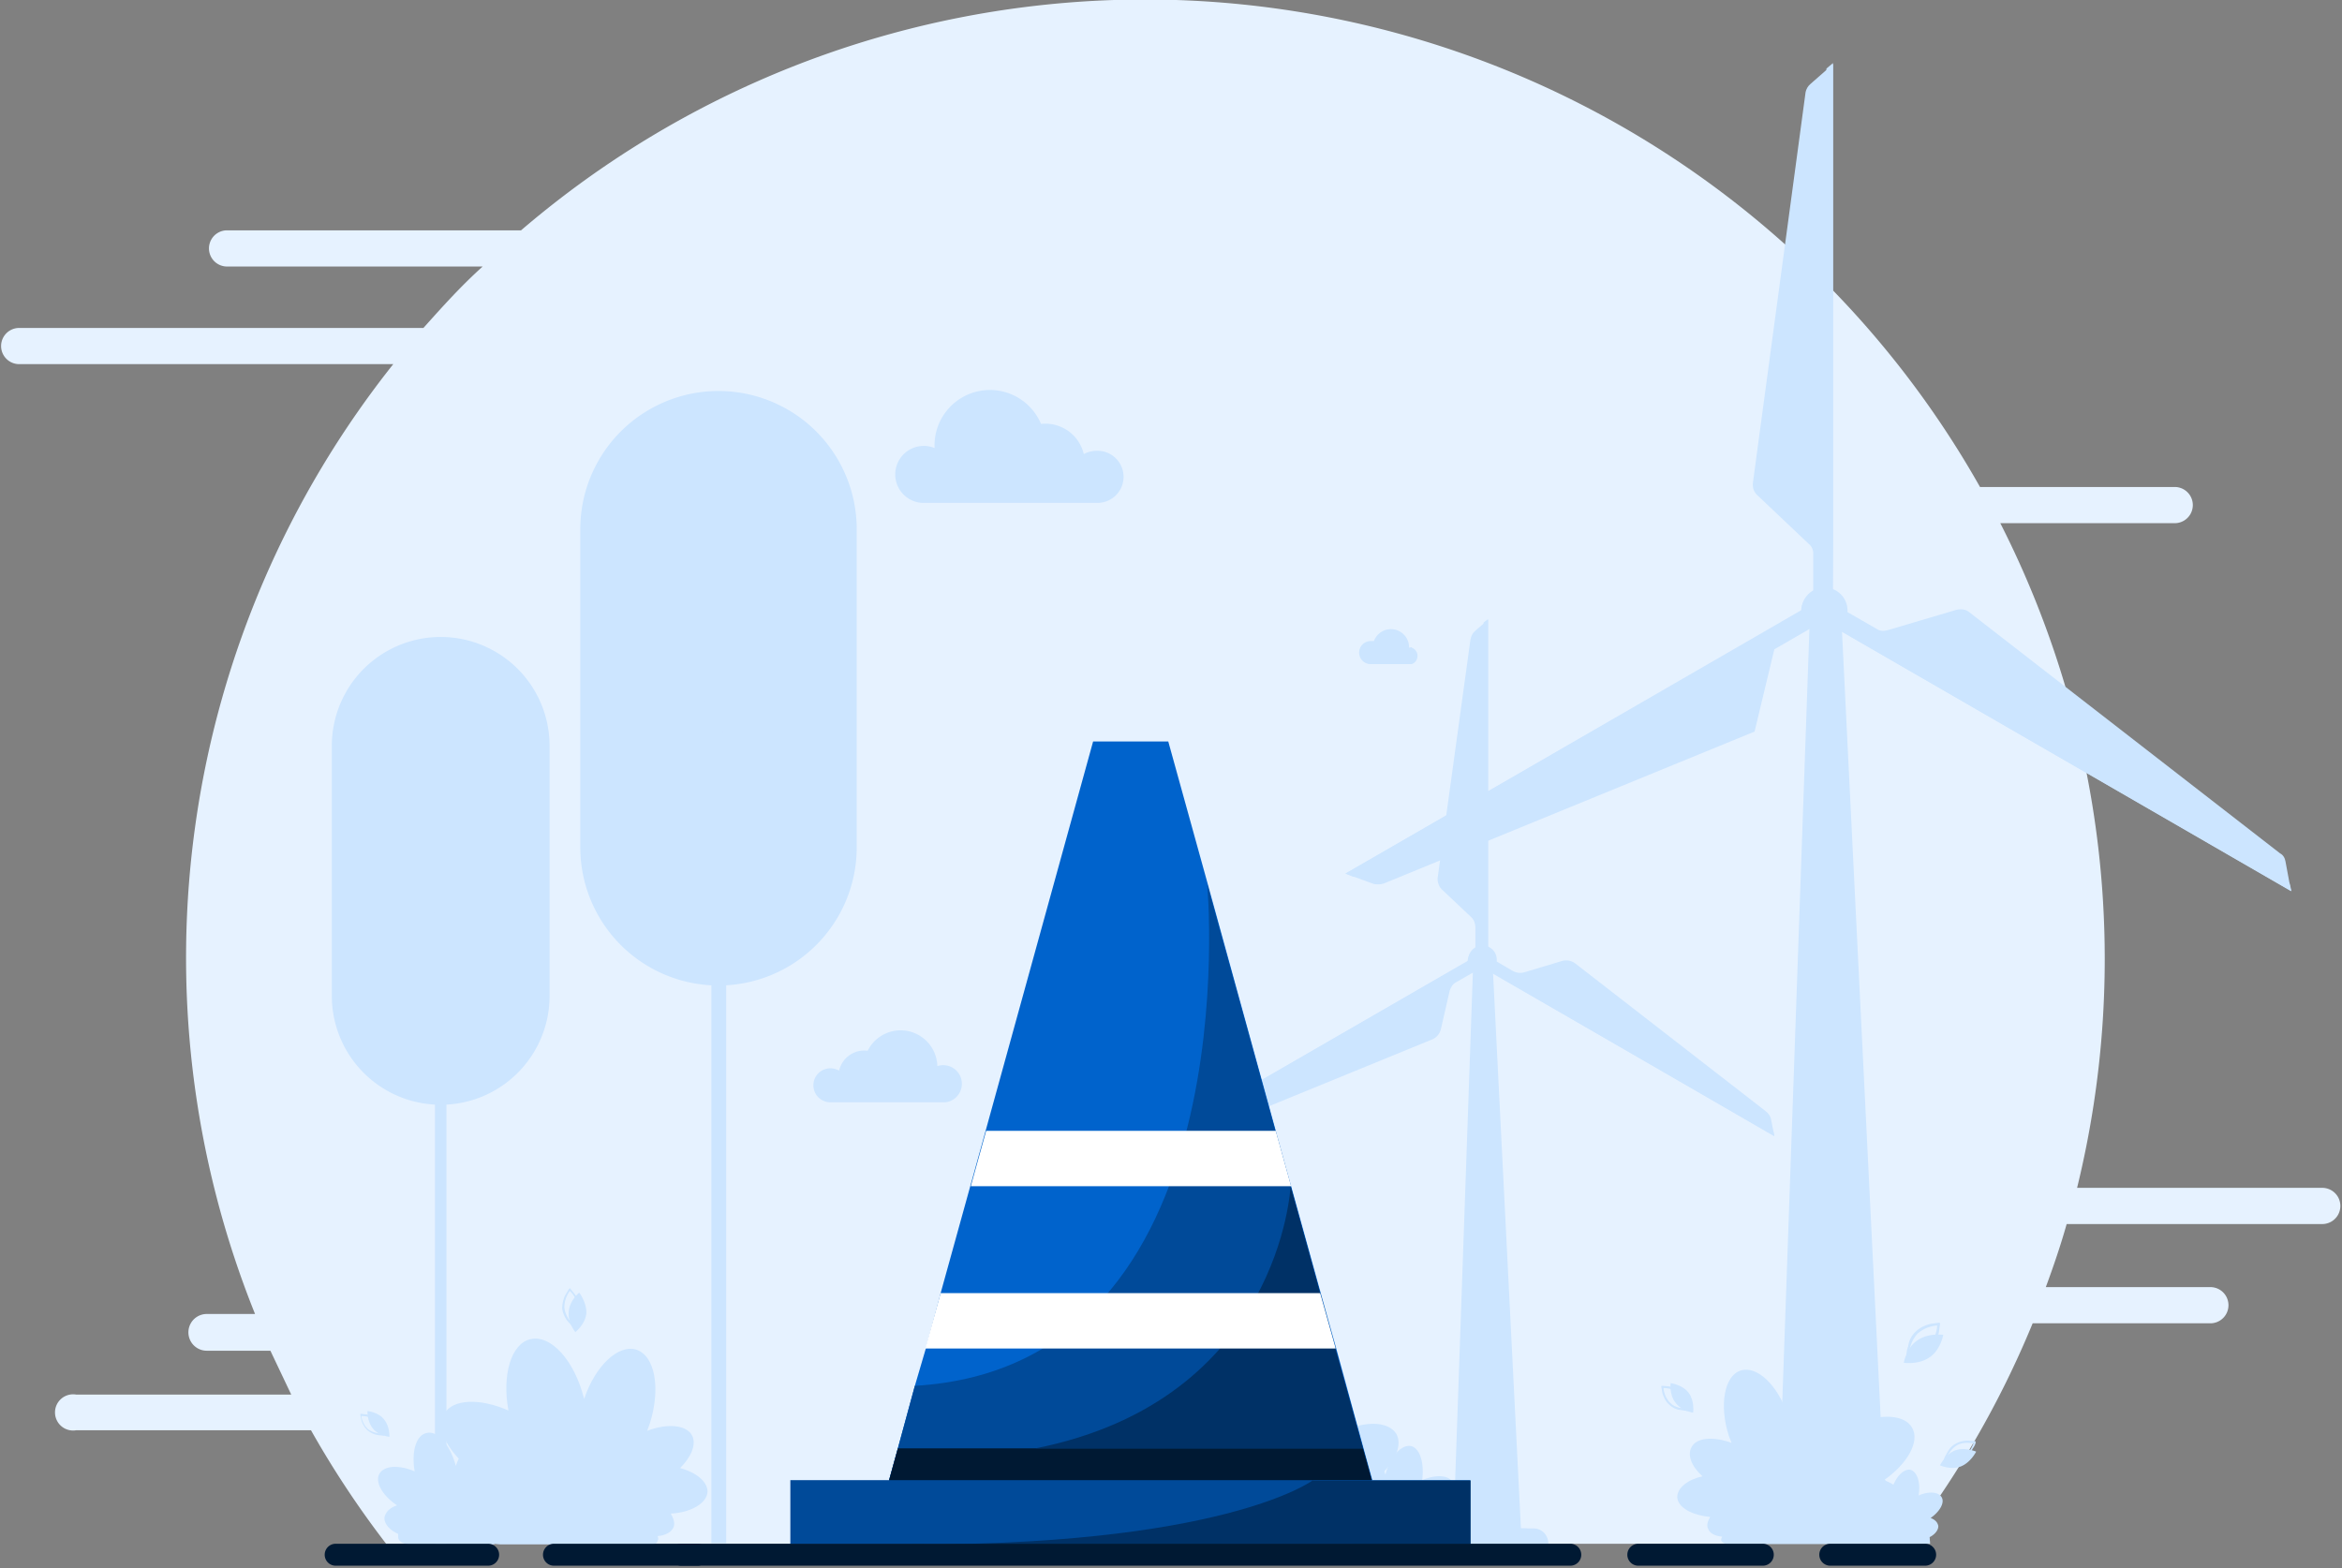 <svg width="427" height="286" fill="none" xmlns="http://www.w3.org/2000/svg"><rect width="100%" height="100%" fill="#808080" stroke="none"/><g clip-path="url(#a)"><path d="M423.5 216.6h-44.8a175.3 175.3 0 0 0-14-121.2h31.8a3.3 3.3 0 1 0 0-6.6H361A174.8 174.8 0 0 0 95 42H41.4a3.3 3.3 0 0 0 0 6.6H88C84 52.2 80.6 56 77.2 59.8H3.5a3.3 3.3 0 0 0 0 6.6h68.2a174 174 0 0 0-25.2 173.2h-8.8a3.3 3.3 0 0 0 0 6.7h11.6l3.8 8H13.9a3.3 3.3 0 1 0 0 6.5h42.8a175 175 0 0 0 13.7 20.7h277a174.7 174.7 0 0 0 23.2-40.2H403a3.3 3.3 0 1 0 0-6.6h-30c1.4-3.8 2.7-7.6 3.8-11.5h46.6a3.3 3.3 0 0 0 0-6.6Z" fill="#E6F2FF"/><path d="M282.3 281.5h-21.1c0-1.6 1.2-2.8 2.7-2.8h15.7c1.5 0 2.7 1.2 2.7 2.8ZM277.3 278.7h-11.1l3.6-103.2 2.4 1.6 5.1 101.6Z" fill="#CCE5FF"/><path d="M280.8 281.5h-21.2c0-1.6 1.2-2.8 2.7-2.8H278c1.5 0 2.8 1.2 2.8 2.8ZM270.2 176.4l53.3 30.7-.6-3c-.1-.6-.5-1.1-1-1.5l-34.8-27c-.6-.4-1.4-.6-2.2-.4l-7 2.1c-.7.2-1.4.1-2-.2l-4.6-2.7-1.1 2Z" fill="#CCE5FF"/><path d="m269 174.4-53.3 30.8 3 1c.5.2 1.2.2 1.7 0l40.8-16.7c.7-.3 1.3-1 1.5-1.8l1.6-7c.2-.7.6-1.3 1.2-1.6l4.7-2.7-1.2-2Z" fill="#CCE5FF"/><path d="M271.3 174.4V113l-2.3 2c-.5.4-.8 1-.9 1.6l-6 43.6c0 .8.3 1.6.9 2.1l5.3 5c.5.5.7 1.2.7 1.9v5.3h2.3ZM275.3 278.7H265l3.6-103.2h3l3.6 103.2Z" fill="#CCE5FF"/><path d="M272.7 176a2.6 2.6 0 1 0-5-1.1 2.6 2.6 0 0 0 5 1.2Z" fill="#CCE5FF"/><path d="M270 177.7a2.4 2.4 0 1 0 0-4.8 2.4 2.4 0 0 0 0 4.8Z" fill="#CCE5FF"/><path d="m216.7 205.5 50.9-30.2-51.9 29.9 1 .3ZM275.3 278H265v.7h10.2v-.7ZM270.5 113.5l.7 59.7h.1v-60.3l-.8.6ZM323.3 206.2l-51.6-29 51.8 30-.2-1ZM352 281.5h-34c0-2.5 2-4.5 4.4-4.5h25c2.5 0 4.5 2 4.5 4.5ZM343.9 277H326l5.8-165.2 4 2.6 8 162.6Z" fill="#CCE5FF"/><path d="M349.4 281.5h-34c0-2.5 2-4.5 4.5-4.5h25c2.5 0 4.5 2 4.5 4.5ZM332.4 113.2l85.3 49.3-1-5.4c-.1-.6-.4-1.2-1-1.5l-56.7-44c-.6-.5-1.5-.6-2.3-.4l-12.5 3.7c-.7.2-1.4.2-2-.2l-8-4.6-1.8 3.1Z" fill="#CCE5FF"/><path d="m330.6 110-85.3 49.3 5.2 1.9c.6.1 1.2.1 1.8-.1l67.6-27.7 3.6-15 9-5.2-1.9-3.1Z" fill="#CCE5FF"/><path d="M334.2 110V11.7l-4.1 3.6c-.5.4-.8 1-.9 1.5L319.6 88c-.1.8.1 1.6.7 2.2l9.5 9c.5.4.8 1 .8 1.8v9.2h3.6ZM340.6 277h-16.4l5.8-165.2h4.8l5.8 165.2Z" fill="#CCE5FF"/><path d="M336.3 113.4a4.2 4.2 0 1 0-7.7-3.2 4.2 4.2 0 0 0 7.7 3.2Z" fill="#CCE5FF"/><path d="M335.7 113a3.8 3.8 0 1 0-7-3 3.8 3.8 0 0 0 7 3Z" fill="#CCE5FF"/><path d="m246.8 159.9 81.5-48.4-83 47.8 1.5.6ZM340.6 276h-16.3v1h16.3v-1ZM333 12.6l1.2 95.5V11.5l-1.2 1ZM417.4 161l-82.6-46.5v.1l83 47.9-.4-1.6ZM100.2 136a19.8 19.8 0 1 0-39.7 0v45.6a19.8 19.8 0 1 0 39.7 0v-45.7Z" fill="#CCE5FF"/><path d="M81.4 281.6h-2.1V147.8a1 1 0 1 1 2.1 0v133.8Z" fill="#CCE5FF"/><path d="m81.4 166-6-10.5a1 1 0 1 0-1.9 1l6 10.5 2-1ZM81.2 178.4l6-10.4a1 1 0 0 0-1.9-1.1l-6 10.4 1.9 1.1ZM156.2 96.5a25.2 25.2 0 0 0-50.4 0v58a25.2 25.2 0 0 0 50.4 0v-58Z" fill="#CCE5FF"/><path d="M132.4 281.4h-2.7V111.6a1.4 1.4 0 1 1 2.7 0v169.8Z" fill="#CCE5FF"/><path d="m132.4 134.6-7.6-13.2a1.4 1.4 0 0 0-2.4 1.3L130 136l2.4-1.4ZM132 150.5l7.7-13.3a1.4 1.4 0 1 0-2.4-1.4l-7.6 13.3 2.4 1.4ZM92.6 274c1.2-1 1.7-2.3 1.2-3.1-.5-1.1-2.4-1.3-4.4-.5l.2-.8c1.1-3.5.5-6.7-1.3-7.3-1.8-.6-4 1.6-5.2 5-1-3.8-3.3-6.5-5.3-6-2 .4-2.8 3.5-2.2 7-2.8-1.2-5.5-1.1-6.4.4-.9 1.5.5 4 3.2 5.8-1.3.4-2.1 1.2-2.3 2.2-.1 1.1.9 2.3 2.5 3v.7c.1.7 1 1.2 2.2 1.2h15.1c.3 0 .5-.2.6-.4l-.1-.4c.8 0 1.4-.4 1.6-.9.1-.4 0-.9-.3-1.3 2-.2 3.6-1 3.6-2.2 0-1-1-2-2.7-2.3Z" fill="#CCE5FF"/><path d="M124 267.7c2-2 3-4.3 2.2-5.9-1-2-4.5-2.3-8.2-.9l.5-1.4c2-6.4.9-12.3-2.5-13.4-3.3-1-7.5 3-9.5 9-1.7-6.9-6-11.8-9.8-10.9-3.5.8-5.2 6.5-4 13-5.2-2.3-10.2-2.1-11.7.6-1.7 2.8.9 7.4 5.7 10.8-2.3.7-3.9 2.1-4 4-.3 2 1.5 4.2 4.5 5.5-.2.5-.2.9-.1 1.3.3 1.3 2 2.1 4.1 2.2h27.7c.6 0 1-.3 1-.7.2-.2.1-.5 0-.8 1.4-.1 2.5-.7 2.9-1.6.3-.8 0-1.6-.5-2.5 3.7-.2 6.6-1.9 6.7-4 0-1.8-2-3.5-5-4.3ZM310.4 269.2c-2-1.8-2.8-3.9-2-5.3.9-1.8 4-2 7.3-.8l-.5-1.3c-1.8-5.6-.8-11 2.2-11.9 3-.9 6.7 2.7 8.5 8 1.5-6.1 5.4-10.5 8.7-9.7 3.1.8 4.6 5.8 3.6 11.5 4.6-2 9-1.8 10.4.6 1.5 2.5-.8 6.6-5.1 9.6 2 .7 3.5 2 3.6 3.5.3 2-1.4 3.9-4 5 .1.4.2.8.1 1.1-.3 1.2-1.8 2-3.7 2h-24.7c-.5 0-.8-.3-1-.6 0-.2 0-.4.2-.7-1.3-.1-2.3-.6-2.6-1.5-.3-.6 0-1.4.4-2.1-3.3-.3-5.9-1.7-6-3.6 0-1.7 1.9-3.2 4.6-3.8Z" fill="#CCE5FF"/><path d="M338.5 276.5c-.7-.7-1-1.5-.8-2 .4-.8 1.6-.9 3-.4l-.2-.5c-.7-2.3-.3-4.5.9-4.8 1.2-.4 2.7 1 3.4 3.2.6-2.5 2.2-4.2 3.5-4 1.3.4 1.9 2.4 1.5 4.7 1.8-.8 3.6-.7 4.2.3.6 1-.3 2.6-2 3.8.8.3 1.3.8 1.4 1.5 0 .7-.6 1.5-1.6 2v.4c-.1.5-.7.8-1.5.8h-10c-.2 0-.3 0-.3-.2v-.3c-.5 0-1-.3-1-.6-.2-.3 0-.6.1-.9-1.3 0-2.4-.7-2.4-1.4s.7-1.3 1.8-1.6ZM218.5 269.9c-1.8-1.7-2.6-3.6-2-5 1-1.6 3.9-1.9 7-.7a19 19 0 0 1-.5-1.3c-1.6-5.3-.7-10.3 2.2-11.2 2.7-.8 6.2 2.5 8 7.6 1.4-5.8 5-9.9 8.1-9.2 3 .7 4.4 5.5 3.5 10.9 4.3-2 8.4-1.8 9.8.5 1.3 2.4-.8 6.3-4.9 9 2 .7 3.3 1.9 3.5 3.4.2 1.8-1.4 3.6-3.9 4.7.2.4.2.7.1 1-.2 1.2-1.6 1.8-3.4 2h-23.3v-.1c-.5 0-.8-.3-.9-.6v-.6c-1.1-.1-2-.6-2.3-1.4-.3-.6-.1-1.3.4-2-3.2-.3-5.6-1.6-5.7-3.4 0-1.6 1.7-3 4.3-3.6Z" fill="#CCE5FF"/><path d="M244.3 275c-1-1-1.5-2.1-1-2.9.4-1 2-1 3.9-.4l-.3-.7c-1-3-.4-5.9 1.2-6.4 1.6-.4 3.6 1.5 4.5 4.3.8-3.2 2.9-5.6 4.7-5.2 1.6.4 2.4 3.1 2 6.2 2.3-1 4.7-1 5.5.3.7 1.3-.5 3.5-2.8 5.1 1.1.4 1.9 1 2 1.9 0 1-.8 2-2.2 2.7v.6c0 .6-.9 1-2 1h-13c-.3 0-.5-.1-.6-.3v-.4c-.6 0-1.2-.3-1.3-.8-.2-.3 0-.7.2-1.1-1.8-.1-3.1-1-3.2-2 0-.8 1-1.6 2.4-2ZM257.4 118l-.5.1v-.2a3.3 3.3 0 0 0-6.4-1h-.6a2.1 2.1 0 1 0 0 4.2h7.5a1.6 1.6 0 0 0 0-3ZM200 82.2c-.8 0-1.7.2-2.4.6a7.2 7.2 0 0 0-7.8-5.5 10.1 10.1 0 0 0-19.4 4.4 5.2 5.2 0 1 0-2.3 10h32a4.7 4.7 0 1 0 0-9.5ZM151.4 194.8c.6 0 1.1.2 1.6.4a4.7 4.7 0 0 1 5.2-3.6 6.7 6.7 0 0 1 12.7 2.8 3.4 3.4 0 1 1 1.5 6.6h-21a3.1 3.1 0 1 1 0-6.2ZM360.2 262.9v.2s-.1.5-.5 1c-.3.6-.8 1.4-1.6 1.9s-1.7.6-2.4.5h-1.1l-.2-.1v-.2s.1-.5.5-1.1c.3-.6.8-1.4 1.6-1.8.8-.5 1.7-.6 2.4-.6l1.2.1h.1Zm-5.4 3.2c.6 0 2 .2 3.1-.4 1.2-.7 1.7-2 1.9-2.5-.6-.1-2-.3-3.1.4s-1.7 2-1.9 2.5Z" fill="#CCE5FF"/><path d="M357.5 267.4c-1.8.7-3.8-.2-3.8-.2s1-2 2.7-2.7c1.8-.7 3.9.2 3.9.2s-1 2-2.8 2.7ZM353.7 241.2v.3l-.2 1.5c-.2.7-.6 1.8-1.4 2.6-.9.9-2 1.2-2.7 1.4l-1.5.2h-.3v-.2s0-.7.3-1.5c.1-.8.5-1.9 1.4-2.7.8-.8 1.9-1.2 2.7-1.4l1.4-.2h.3Zm-5.6 5.5a6 6 0 0 0 3.6-1.4 6 6 0 0 0 1.5-3.6 6 6 0 0 0-3.6 1.5 5.9 5.9 0 0 0-1.5 3.5Z" fill="#CCE5FF"/><path d="M351.8 247.5c-2 1.4-4.7 1-4.7 1s.5-2.8 2.5-4.1c2-1.4 4.7-1 4.7-1s-.5 2.8-2.5 4.1ZM103.9 234.9l.1.1.8 1c.4.5.9 1.3 1 2.3a5.9 5.9 0 0 1-1.2 3.5l-.2.2-.1-.2-.9-1c-.3-.4-.8-1.3-.9-2.2 0-1 .3-2 .6-2.5l.6-1 .2-.2Zm.5 6.5a5 5 0 0 0 1-3 5 5 0 0 0-1.5-3 5 5 0 0 0-1 3.1 5 5 0 0 0 1.5 2.9Z" fill="#CCE5FF"/><path d="M106.9 239.5c-.2 2-2 3.4-2 3.4s-1.4-1.7-1.2-3.7c.1-2 1.9-3.5 1.9-3.5s1.4 1.8 1.3 3.8ZM65.6 257.8h.1l1 .1a4 4 0 0 1 2 .9 4 4 0 0 1 1.1 1.8l.2 1v.2H70l-1-.1a4 4 0 0 1-2-.9 4 4 0 0 1-1.1-1.8l-.2-1v-.2Zm4 3.6c0-.4-.3-1.6-1.1-2.4-.9-.7-2.1-.8-2.6-.8 0 .4.3 1.6 1.2 2.4.9.7 2.1.8 2.6.8Z" fill="#CCE5FF"/><path d="M70 258.8c1.1 1.3 1 3.2 1 3.2s-2-.2-3-1.5c-1.1-1.3-1-3.2-1-3.2s2 .2 3 1.5ZM302.9 252.7h.2l1.2.1c.6.1 1.4.4 2 1 .8.7 1 1.5 1.3 2.1l.1 1.2v.2h-.1l-1.2-.2c-.6 0-1.5-.4-2.1-1-.7-.6-1-1.5-1.2-2l-.2-1.2v-.2Zm4.5 4.2c-.1-.5-.3-1.9-1.3-2.8-.9-.9-2.3-1-2.8-1 0 .5.3 1.8 1.2 2.7 1 1 2.3 1 2.9 1Z" fill="#CCE5FF"/><path d="M307.9 254c1.1 1.5.8 3.6.8 3.6s-2.1-.3-3.2-1.8c-1.2-1.5-.9-3.6-.9-3.6s2.2.3 3.3 1.8Z" fill="#CCE5FF"/><path d="M250.1 269.9h-88l1.6-5.8 3.1-11.4 2-6.8 2.7-10.1 5.4-19.5 2.8-10.1 19.6-71H213l7.2 26 12.4 45 2.8 10.1 5.4 19.5 2.8 10 5 18.3 1.6 5.8Z" fill="#0063CC"/><path d="M250.1 269.9h-88l1.6-5.8 3.1-11.4c61.4-3.6 53.3-91.5 53.3-91.5L248.5 264l1.6 5.8ZM268.1 269.9h-124v11.7h124V270Z" fill="#004A99"/><path d="M250.1 269.9h-88l1.6-5.8h84.8l1.6 5.8Z" fill="#001933"/><path d="M235.3 216.3s-1.8 38.9-46.5 47.8h59.7l-13.2-47.8Z" fill="#003166"/><path d="M235.3 216.3H177l2.8-10.1h52.8l2.8 10.1ZM243.5 245.9h-74.8l2.8-10.1h69.2l2.8 10Z" fill="#fff"/><path d="M239.4 269.9s-16.4 12.4-77.3 11.7h106V270h-28.7Z" fill="#003166"/><path d="M286.3 281.5H124.2a2 2 0 1 0 0 4h162.1a2 2 0 0 0 0-4Z" fill="#001933"/><path d="M127.2 281.5H101a2 2 0 1 0 0 4h26.2a2 2 0 0 0 0-4ZM89 281.5H61.2a2 2 0 1 0 0 4H89a2 2 0 0 0 0-4ZM321.4 281.5h-22.7a2 2 0 1 0 0 4h22.7a2 2 0 0 0 0-4ZM351 281.5h-17.3a2 2 0 1 0 0 4H351a2 2 0 0 0 0-4Z" fill="#001933"/></g><defs><clipPath id="a"><path fill="#fff" transform="translate(.2)" d="M0 0h426.7v285.5H0z"/></clipPath></defs></svg>